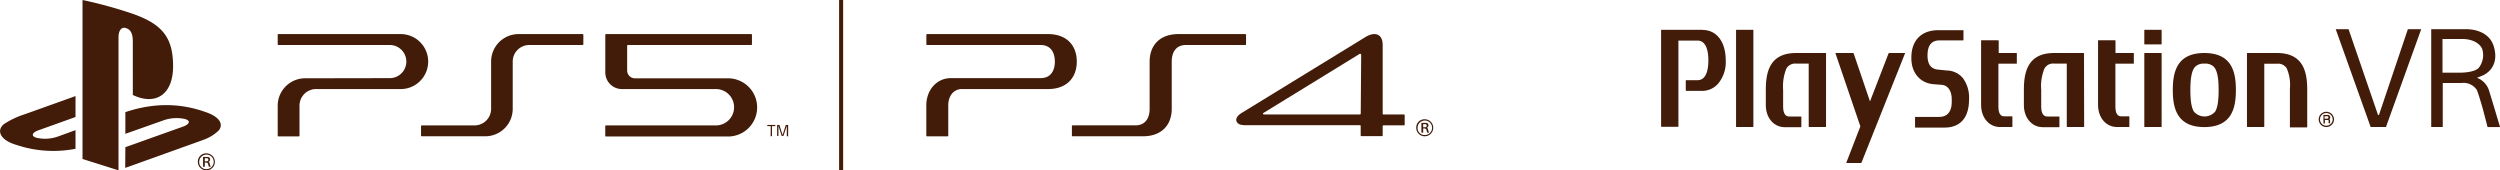 <svg xmlns="http://www.w3.org/2000/svg" viewBox="0 0 496.57 33.84"><defs><style>.cls-1{fill:#421c09;}</style></defs><g id="Layer_2" data-name="Layer 2"><g id="XL"><path class="cls-1" d="M247.5,8.79V6.91a.15.15,0,0,0-.15-.14H234.08c-3.85,0-5.73,2.37-5.73,5.46v9.39c0,1.91-.91,3.28-2.82,3.28H213.05a.15.15,0,0,0-.14.15v1.88a.14.14,0,0,0,.14.14H227c3.85,0,5.74-2.36,5.74-5.45V12.23c0-1.92.9-3.29,2.81-3.29h11.83A.15.15,0,0,0,247.5,8.79Z"/><path class="cls-1" d="M208.15,6.77h-24a.15.15,0,0,0-.15.14V8.8a.15.15,0,0,0,.15.14H206.7c1.92,0,2.82,1.38,2.82,3.29s-.9,3.29-2.82,3.29H188.85c-2.77,0-4.86,2.33-4.86,5.42v6a.15.15,0,0,0,.15.14h4.07a.14.14,0,0,0,.14-.14v-6c0-1.92,1.1-3.25,2.68-3.25h17.12c3.85,0,5.73-2.37,5.73-5.46S212,6.77,208.15,6.77Z"/><path class="cls-1" d="M278.86,22.74h-4.07a.15.15,0,0,1-.15-.14V8.93c0-2.1-1.45-2.79-3.49-1.53l-24.47,15c-1,.59-1.28,1.26-1.05,1.75s.73.72,1.79.72h22.73a.14.14,0,0,1,.12.11v1.92a.15.15,0,0,0,.15.14h4.08a.14.14,0,0,0,.14-.14V25.05a.15.15,0,0,1,.15-.15h4.07a.15.15,0,0,0,.15-.14V22.88A.15.15,0,0,0,278.86,22.74Zm-8.58-.16a.15.15,0,0,1-.14.15h-19c-.16,0-.24,0-.26-.1s0-.15.14-.23l19-11.67c.13-.08.35-.07.35.19Z"/><path class="cls-1" d="M283,23.69a1.69,1.69,0,1,1-1.7,1.69A1.64,1.64,0,0,1,283,23.69Zm0,3.13a1.44,1.44,0,1,0-1.43-1.44A1.38,1.38,0,0,0,283,26.82Zm-.67-2.42h.78c.36,0,.62.1.62.51a.45.45,0,0,1-.36.47h0c.13,0,.22.13.28.35s.14.43.19.62h-.36c-.05-.15-.11-.4-.15-.53s-.12-.3-.41-.3h-.24v.83h-.35Zm.35.88H283c.24,0,.39-.1.39-.32s-.18-.31-.37-.31h-.34Z"/><rect class="cls-1" x="166.67" width="0.8" height="33.84"/><path class="cls-1" d="M96.38,27.07a5.45,5.45,0,0,0,5.46-5.45V12.23a3.29,3.29,0,0,1,3.29-3.29h10.59a.15.15,0,0,0,.15-.15V6.91a.15.15,0,0,0-.15-.14H103a5.45,5.45,0,0,0-5.45,5.46v9.39a3.3,3.3,0,0,1-3.29,3.29H83.77a.14.14,0,0,0-.14.14v1.88a.14.14,0,0,0,.14.14Z"/><path class="cls-1" d="M120.23,14.4V6.91a.15.15,0,0,1,.15-.14h28.83a.15.15,0,0,1,.15.14V8.79a.15.15,0,0,1-.15.15H124.72a.15.15,0,0,0-.15.14V14a1.56,1.56,0,0,0,1.56,1.56h18.24a5.78,5.78,0,1,1,0,11.55h-24a.15.15,0,0,1-.15-.14V25.05a.15.15,0,0,1,.15-.14H142.2a3.61,3.61,0,1,0,0-7.22H123.52A3.3,3.3,0,0,1,120.23,14.4Z"/><path class="cls-1" d="M77.42,15.52a3.29,3.29,0,0,0,0-6.58H55.3a.15.15,0,0,1-.14-.15V6.91a.14.14,0,0,1,.14-.14H79.59a5.46,5.46,0,0,1,0,10.92H62.78A3.29,3.29,0,0,0,59.49,21v5.95a.14.14,0,0,1-.14.14H55.3a.14.14,0,0,1-.14-.14V21a5.45,5.45,0,0,1,5.45-5.45Z"/><path class="cls-1" d="M153.09,25.05h-.68v-.23H154v.23h-.66v2h-.27Z"/><path class="cls-1" d="M155.44,26.82h0l.64-2h.47v2.25h-.27V25h0l-.67,2h-.35l-.64-2h0v2h-.26V24.82h.46Z"/><path class="cls-1" d="M16.39,0V31.58l7.15,2.26V7.37c0-1.25.56-2.08,1.45-1.8,1.17.33,1.39,1.48,1.39,2.71V18.86c4.45,2.15,8,0,8-5.69S32.28,4.78,26.24,2.7A86.15,86.15,0,0,0,16.39,0"/><path class="cls-1" d="M24.9,29.23l11.48-4.09c1.3-.48,1.5-1.14.45-1.48a7.76,7.76,0,0,0-4.29.22l-7.64,2.7V22.27l.44-.14A26.17,26.17,0,0,1,30.66,21a22.8,22.8,0,0,1,9.91,1.17c3.37,1.07,3.75,2.64,2.9,3.72a8.41,8.41,0,0,1-3,1.86l-15.6,5.6Z"/><path class="cls-1" d="M3.29,28.79c-3.46-1-4-3-2.46-4.17a16.72,16.72,0,0,1,3.94-1.88L15,19.08v4.16L7.64,25.88c-1.3.47-1.5,1.12-.45,1.47a7.63,7.63,0,0,0,4.28-.22L15,25.85v3.71l-.72.12A23,23,0,0,1,3.29,28.79Z"/><path class="cls-1" d="M41,30.46a1.69,1.69,0,1,1-1.7,1.69A1.64,1.64,0,0,1,41,30.46Zm0,3.13a1.44,1.44,0,1,0-1.43-1.44A1.38,1.38,0,0,0,41,33.59Zm-.67-2.42h.78c.36,0,.62.1.62.51a.45.45,0,0,1-.36.47h0c.13,0,.22.13.28.35s.14.43.19.62h-.36c-.05-.15-.11-.4-.15-.54s-.12-.29-.41-.29h-.24v.83h-.35Zm.35.88H41c.24,0,.39-.1.39-.33s-.18-.3-.37-.3h-.34Z"/><path class="cls-1" d="M462.08,25.23a1.52,1.52,0,0,0,1.52-1.52,1.52,1.52,0,1,0-2.6,1.08,1.55,1.55,0,0,0,1.08.44m-1.27-1.52a1.28,1.28,0,0,1,.37-.89,1.27,1.27,0,0,1,1.79,0,1.24,1.24,0,0,1,.37.89,1.27,1.27,0,0,1-2.16.89,1.28,1.28,0,0,1-.37-.89"/><path class="cls-1" d="M462.82,24.42l0-.08,0-.13V24a.35.35,0,0,0-.06-.23l-.1-.08.13-.12a.53.53,0,0,0,.06-.26.43.43,0,0,0-.24-.42.79.79,0,0,0-.32-.06h-.79v1.7h.29v-.7h.46l.19,0a.2.2,0,0,1,.09.18v.4l0,.07v0h.33v-.1Zm-.33-1.09a.21.21,0,0,1-.08.19.34.34,0,0,1-.22.05h-.47V23.1h.5l.16,0a.2.2,0,0,1,.11.2"/><path class="cls-1" d="M338.19,5.92H330l-.06,0v19.2l.06.06h3.32l.06-.06V8.06l0,0h3.81c1.38,0,2.14,1.4,2.14,3.94s-.76,3.93-2.14,3.93H334.9l-.06.06v2l.06.06h3.29a4.18,4.18,0,0,0,3.1-1.46A6.7,6.7,0,0,0,342.78,12c0-3.68-1.8-6.05-4.59-6.05"/><polygon class="cls-1" points="348.21 5.92 344.89 5.92 344.83 5.97 344.83 25.17 344.89 25.23 348.21 25.23 348.27 25.17 348.27 5.97 348.21 5.92"/><path class="cls-1" d="M362.74,10.59l-.07-.06h-5.93c-5.31,0-6,3.91-6,7.33v3c0,2.55,1.59,4.4,3.77,4.4h3.23l.06-.06v-2l-.06-.06h-2.31c-.53,0-1.25-.23-1.25-2.06v-3.2a9.45,9.45,0,0,1,.64-4.25,2,2,0,0,1,1.91-1h2.53l0,0V25.17l.05.06h3.33l.06-.06V10.59Z"/><path class="cls-1" d="M386.68,14,385,13.83c-1.23-.11-2.14-.79-2.14-2.81,0-2.35,1.06-3,2.46-3h4.54L390,8V6l-.05,0h-5c-3.1,0-5.3,1.82-5.3,5.44v.15c0,2.87,1.76,4.93,4.38,5.13l1.64.13c1.24.09,2,1.2,2,2.89v.48c0,1.06-.26,3-2.52,3h-4.71l-.06.06v2l.06.06h5.84c1.81,0,4.83-.73,4.83-5.64a6.49,6.49,0,0,0-1.23-4.19A4.24,4.24,0,0,0,386.68,14"/><path class="cls-1" d="M413.94,10.59l-.05-.06H408c-5.31,0-6,3.91-6,7.33v3c0,2.55,1.59,4.4,3.77,4.4H409l.06-.06v-2l-.06-.06h-2.31c-.53,0-1.25-.23-1.25-2.06v-3.2a9.31,9.31,0,0,1,.64-4.25,1.94,1.94,0,0,1,1.91-1h2.53l0,0V25.17l.06.06h3.33l.06-.06Z"/><path class="cls-1" d="M400.57,10.53H397l0,0V8.09L396.89,8h-3.33l-.06.06V20.83c0,2.55,1.59,4.4,3.77,4.4h2.39l.06-.06v-2l-.06-.06h-1.47c-.37,0-1.25,0-1.25-1.9V12.65l0,0h3.6l.06-.06v-2Z"/><path class="cls-1" d="M423.8,10.53h-3.6l0,0V8.09L420.12,8H416.8l-.07.06V20.83c0,2.55,1.59,4.4,3.78,4.4h2.38l.06-.06v-2l-.06-.06h-1.47c-.36,0-1.24,0-1.24-1.9V12.65l0,0h3.6l.06-.06v-2Z"/><polygon class="cls-1" points="429.3 10.53 425.98 10.53 425.92 10.59 425.92 25.17 425.98 25.23 429.3 25.23 429.36 25.17 429.36 10.59 429.3 10.53"/><polygon class="cls-1" points="429.3 5.92 425.98 5.92 425.92 5.97 425.92 8.76 425.98 8.82 429.3 8.82 429.36 8.76 429.36 5.97 429.3 5.92"/><path class="cls-1" d="M452.31,10.53h-5.94l-.06.06V25.17l.06.06h3.33l.05-.06V12.66l0,0h2.54a2,2,0,0,1,1.91.9,8.12,8.12,0,0,1,.64,4v7.69l.05.06h3.33l.06-.06V17.86c0-3.42-.68-7.33-6-7.33"/><path class="cls-1" d="M437.84,10.53c-5.55,0-6.26,3.93-6.26,7.35s.71,7.36,6.26,7.36,6.27-3.93,6.27-7.36-.71-7.35-6.27-7.35M440,22.16a2.79,2.79,0,0,1-4.23,0c-.48-.78-.7-2.14-.7-4.28h0c0-2.53.31-4,1-4.66a2.38,2.38,0,0,1,1.8-.58,2.42,2.42,0,0,1,1.81.58c.69.69,1,2.13,1,4.67,0,2.14-.21,3.5-.69,4.28"/><polygon class="cls-1" points="364.61 10.53 364.57 10.58 369.5 25.04 369.5 25.15 366.73 32.31 366.76 32.37 369.65 32.37 369.74 32.31 378.4 10.58 378.37 10.53 375.21 10.53 375.13 10.58 371.46 20.08 371.41 20.08 368.18 10.58 368.1 10.53 364.61 10.53"/><polygon class="cls-1" points="463.94 5.8 466.49 5.8 472.34 22.83 472.53 22.83 478.27 5.8 480.92 5.8 473.92 25.23 470.88 25.23 463.94 5.8"/><path class="cls-1" d="M494.43,18.11A4,4,0,0,0,492,15.45l.88-.35c1.1-.39,3.58-2,2.48-5.81s-5.77-3.49-5.77-3.49h-6.68V25.23h2.29V16.48H489a3.17,3.17,0,0,1,2.94,1.34c.29.52,1.27,4,1.27,4l.89,3.42h2.48S495.1,20.26,494.43,18.11Zm-5.53-3.68h-3.75V7.74H489c2.32,0,3.56,1,4,1.89a4.05,4.05,0,0,1-.66,3.85C491.61,14.24,489.88,14.4,488.9,14.43Z"/></g></g></svg>